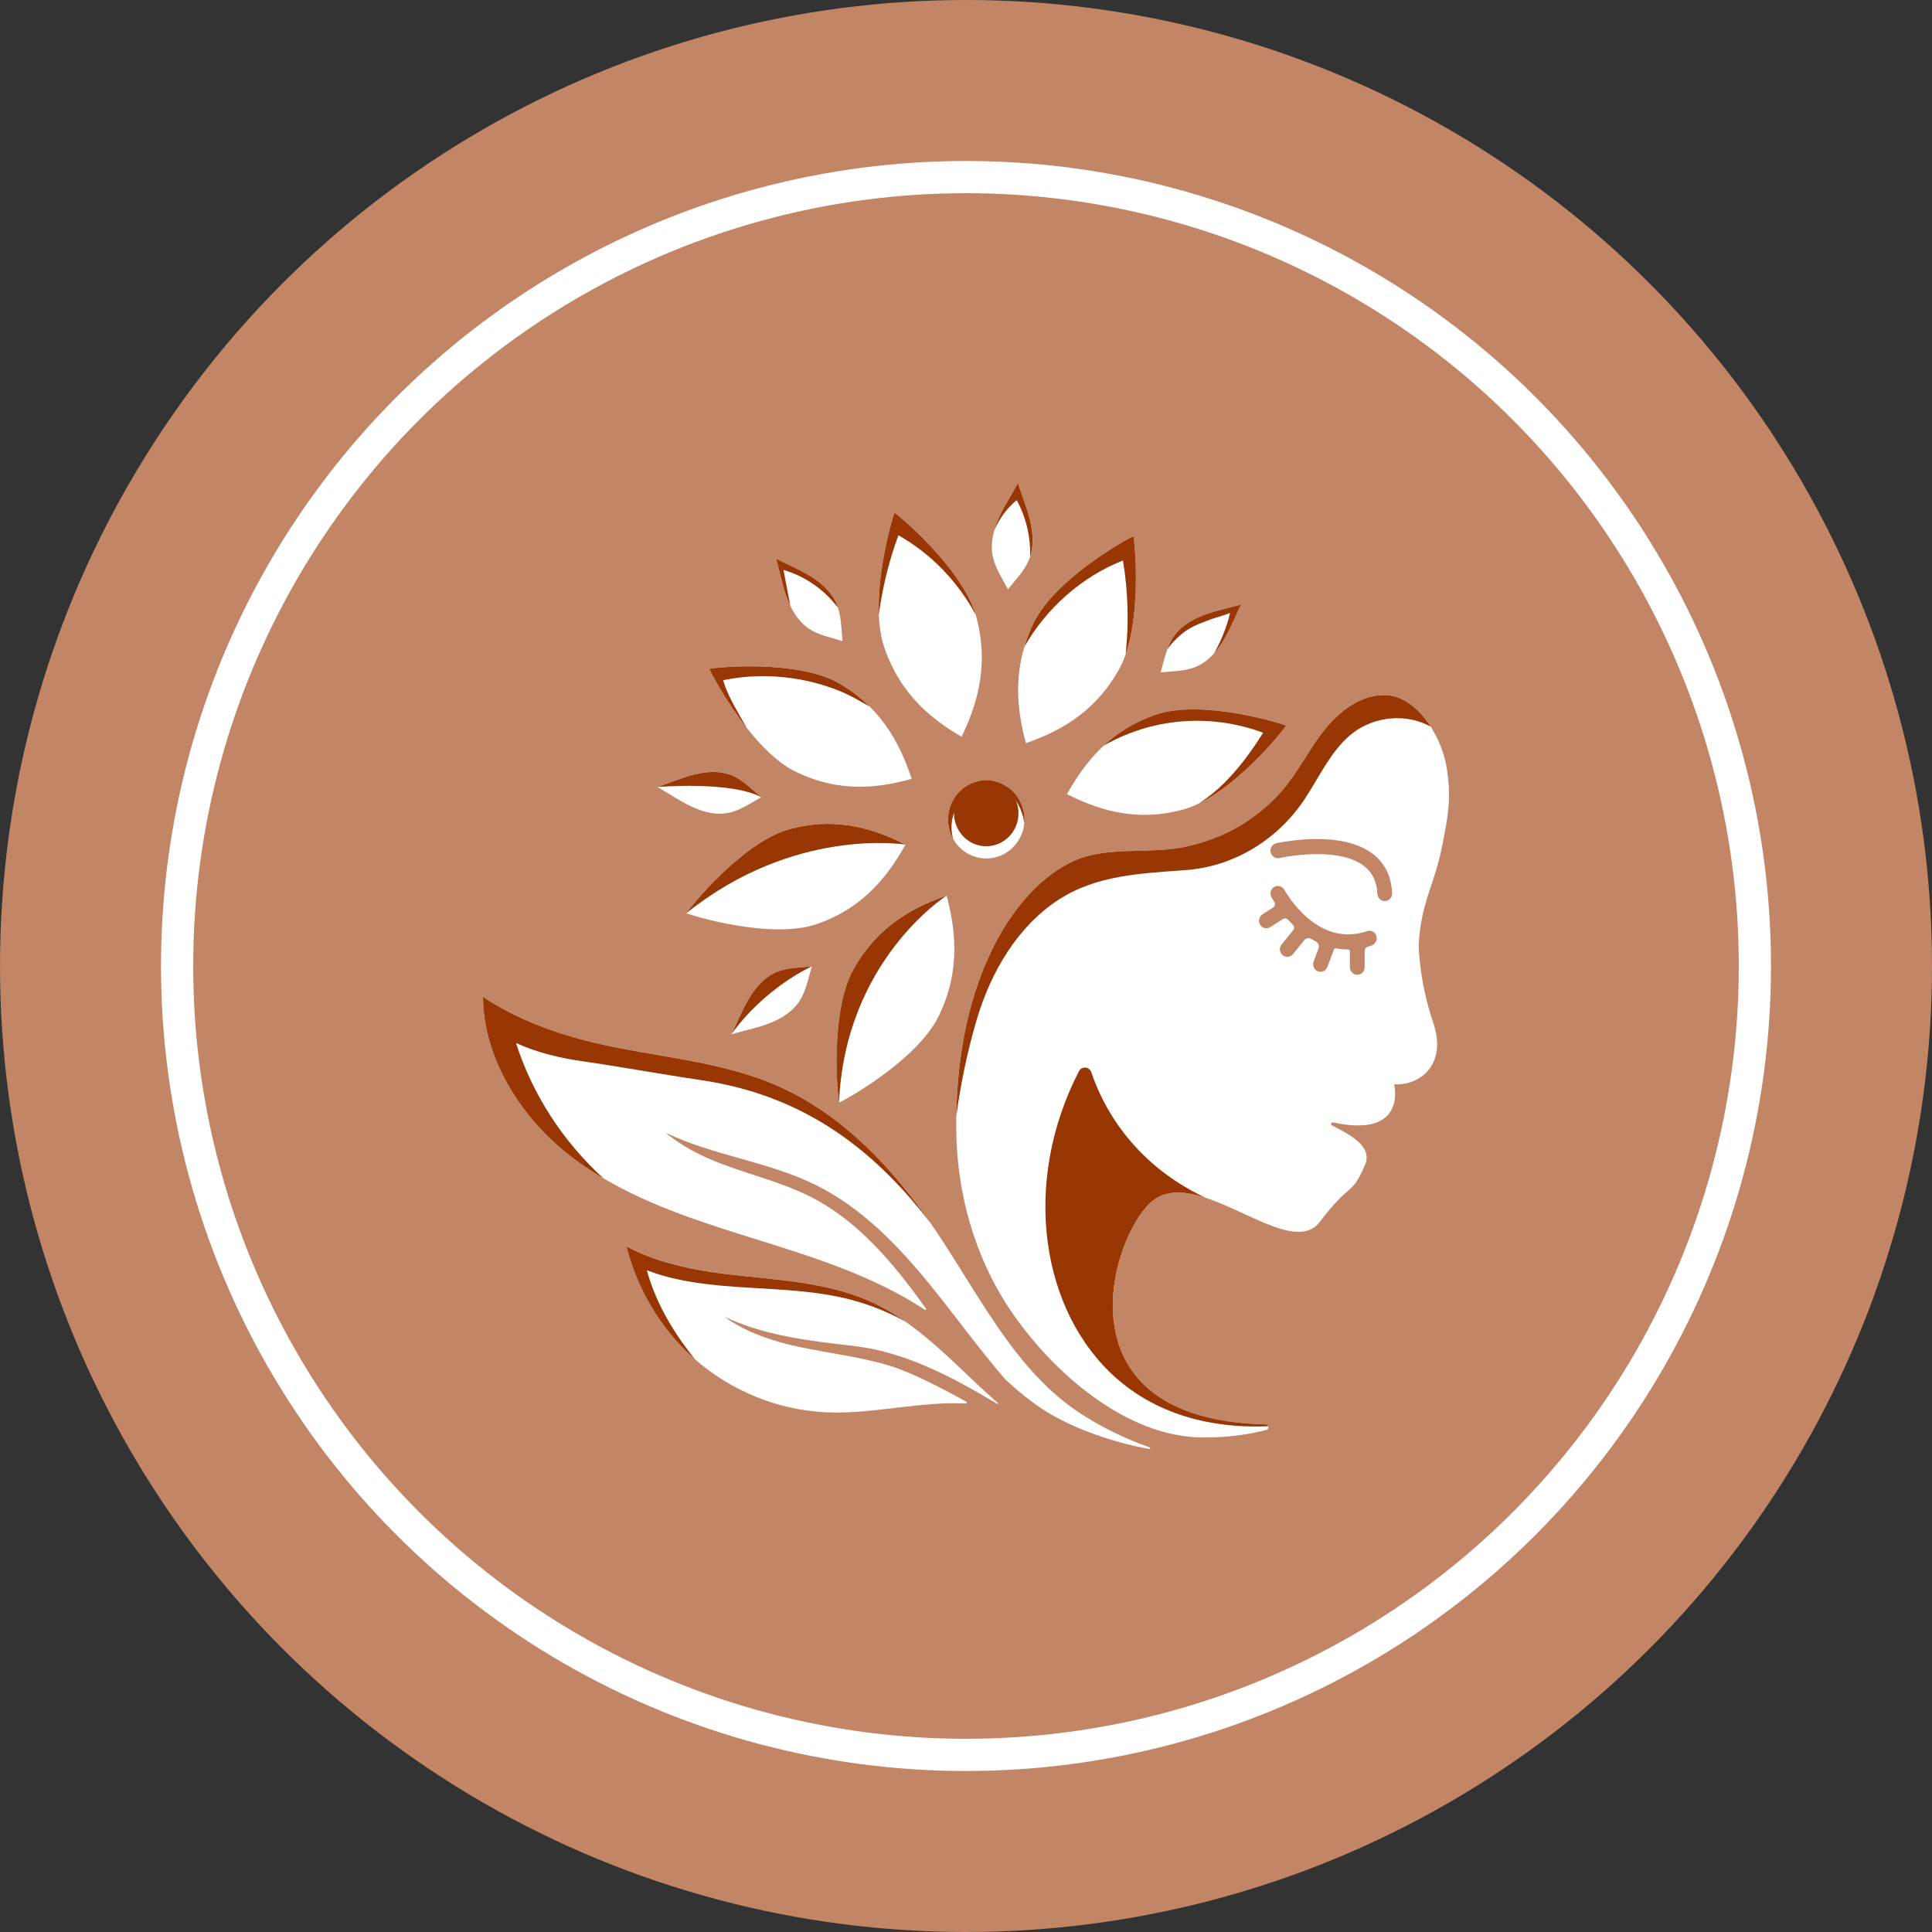 <svg width="60" height="60" viewBox="0 0 60 60" fill="none" xmlns="http://www.w3.org/2000/svg">
<rect x="0" y="0" width="60" height="60" fill="#333333" stroke="none"/>
<circle cx="30" cy="30" r="30" fill="#C28565"/>
<circle cx="30" cy="30" r="24.5" stroke="white"/>
<path d="M44.918 23.788C44.849 23.392 44.678 22.95 44.432 22.567V22.567C44.101 22.051 43.637 21.642 43.109 21.595C42.299 21.522 41.564 22.099 41.065 22.756C40.94 22.921 40.823 23.093 40.709 23.267C40.37 23.787 40.059 24.329 39.625 24.767C38.83 25.57 37.898 26.068 36.803 26.3C35.708 26.532 34.438 26.276 33.406 26.713C32.373 27.15 31.526 28.156 30.983 29.156C30.071 30.838 29.729 32.79 29.698 34.657V34.658C29.696 34.789 29.695 34.919 29.697 35.049C29.709 37.032 30.263 39.023 31.359 40.659C32.682 42.636 34.988 44.623 37.331 44.642C38.071 44.648 38.732 44.562 39.328 44.407C39.383 44.392 39.4 44.339 39.386 44.295C39.377 44.263 39.349 44.237 39.308 44.236C32.853 44.094 34.437 38.584 35.708 37.367C36.161 36.934 36.775 36.98 37.431 37.194C37.716 37.288 38.009 37.412 38.299 37.544L38.3 37.544C38.64 37.698 38.978 37.861 39.297 37.991C40.008 38.283 40.629 38.418 40.986 37.949C41.973 36.649 41.958 37.184 42.392 36.175C42.636 35.606 41.942 35.246 41.367 34.951C41.317 34.925 41.344 34.847 41.399 34.859C43.723 35.362 43.296 33.675 43.296 33.675C44.103 33.721 44.956 33.056 44.507 31.748C44.059 30.441 44.059 29.317 44.059 29.317C44.152 27.93 44.528 27.582 44.799 26.22C44.983 25.295 45.08 24.718 44.918 23.788ZM42.588 29.367C42.553 29.378 42.518 29.388 42.484 29.398C42.424 29.415 42.381 29.471 42.381 29.535V30.038C42.381 30.172 42.27 30.281 42.136 30.272C42.015 30.264 41.922 30.155 41.922 30.03V29.543C41.922 29.512 41.898 29.487 41.867 29.487C41.739 29.487 41.613 29.475 41.487 29.452C41.461 29.448 41.436 29.462 41.426 29.487L41.223 30.031C41.188 30.124 41.101 30.181 41.009 30.181C40.978 30.181 40.947 30.175 40.917 30.162C40.804 30.111 40.754 29.974 40.798 29.855L40.947 29.457C40.978 29.373 40.943 29.278 40.864 29.238C40.816 29.213 40.769 29.188 40.722 29.16C40.65 29.117 40.557 29.134 40.504 29.2L40.154 29.632C40.109 29.688 40.044 29.717 39.977 29.717C39.926 29.717 39.874 29.7 39.831 29.663C39.734 29.581 39.72 29.433 39.801 29.333L40.162 28.887C40.202 28.837 40.198 28.764 40.152 28.72C40.097 28.666 40.045 28.613 39.996 28.559C39.957 28.517 39.895 28.509 39.846 28.54L39.448 28.793C39.411 28.816 39.369 28.828 39.328 28.828C39.249 28.828 39.172 28.787 39.129 28.711C39.066 28.601 39.108 28.458 39.214 28.39L39.538 28.183C39.595 28.147 39.612 28.07 39.575 28.012C39.519 27.925 39.489 27.868 39.485 27.861C39.424 27.748 39.465 27.605 39.576 27.543C39.687 27.481 39.826 27.523 39.888 27.636C39.892 27.643 40.147 28.111 40.599 28.499C40.845 28.71 41.098 28.856 41.357 28.938C41.366 28.941 41.375 28.943 41.384 28.947L41.384 28.947C41.731 29.051 42.089 29.042 42.456 28.918C42.58 28.876 42.715 28.948 42.749 29.08C42.78 29.202 42.705 29.327 42.588 29.367ZM43.014 27.983C43.011 27.983 43.007 27.983 43.004 27.983C42.882 27.983 42.781 27.885 42.775 27.759C42.759 27.384 42.626 27.103 42.368 26.901C41.538 26.249 39.752 26.643 39.734 26.647C39.611 26.675 39.488 26.596 39.461 26.469C39.434 26.342 39.511 26.217 39.635 26.189C39.717 26.171 41.647 25.744 42.647 26.528C43.013 26.816 43.211 27.223 43.233 27.738C43.239 27.868 43.141 27.978 43.014 27.983Z" fill="white"/>
<path d="M39.386 44.294C38.08 44.351 36.202 44.143 34.684 42.815C32.331 40.755 31.705 36.757 33.508 33.269C33.594 33.103 33.832 33.123 33.891 33.3C34.226 34.294 35.129 36.108 37.431 37.194C36.775 36.98 36.161 36.934 35.708 37.367C34.437 38.583 32.853 44.093 39.308 44.236C39.349 44.236 39.377 44.263 39.386 44.294Z" fill="#983604"/>
<path d="M35.691 44.999C34.5 44.786 33.304 44.338 32.506 43.845C32.044 43.559 31.625 43.211 31.223 42.84C30.401 41.894 29.669 40.865 28.877 39.892C27.878 38.666 26.749 37.503 25.345 36.806C23.867 36.072 22.149 35.889 20.678 35.18C21.186 35.61 21.808 35.918 22.433 36.154C23.374 36.509 24.363 36.741 25.256 37.209C26.553 37.89 27.565 39.025 28.447 40.213C28.552 40.355 28.656 40.498 28.759 40.641C28.776 40.665 28.749 40.695 28.725 40.679C27.175 39.655 25.364 39.074 23.588 38.52C21.928 38.003 20.236 37.476 18.743 36.595C18.39 36.386 18.048 36.158 17.72 35.905C16.19 34.725 15.014 32.882 15.001 30.955C16.025 31.65 17.296 32.105 18.414 32.373C20.395 32.848 22.49 32.936 24.338 33.807C26.213 34.691 27.703 36.26 28.903 37.99C29.018 38.155 29.129 38.321 29.238 38.488C29.717 39.221 30.163 39.967 30.628 40.678C30.628 40.679 30.629 40.681 30.63 40.681V40.682C31.455 41.947 32.338 43.105 33.564 43.903C34.01 44.192 34.541 44.48 35.128 44.728C35.315 44.806 35.508 44.881 35.704 44.95C35.732 44.961 35.721 45.005 35.691 44.999Z" fill="white"/>
<path d="M30.975 43.602C29.568 42.756 28.098 41.986 26.543 41.804C25.162 41.644 23.749 41.489 22.501 40.892C23.158 41.38 24.049 41.669 24.814 41.829C25.739 42.023 26.698 42.136 27.604 42.406C28.239 42.595 29.134 43.044 30.014 43.534C30.04 43.548 30.029 43.589 29.999 43.587C29.646 43.571 29.291 43.58 28.941 43.606C27.832 43.688 26.727 43.915 25.616 43.858C24.146 43.784 22.706 43.195 21.587 42.217C21.526 42.163 21.465 42.108 21.406 42.053C20.459 41.16 19.777 39.981 19.456 38.707C19.582 38.775 19.712 38.839 19.845 38.897C20.666 39.261 21.586 39.447 22.478 39.557C24.052 39.753 25.688 39.788 27.129 40.465C27.474 40.627 27.798 40.821 28.11 41.038C28.914 41.599 29.627 42.309 30.347 42.987C30.558 43.186 30.773 43.384 30.993 43.575C31.007 43.589 30.992 43.612 30.975 43.602Z" fill="white"/>
<path d="M31.81 25.569C31.764 26.04 31.447 26.46 30.976 26.608C30.438 26.776 29.872 26.534 29.602 26.055C29.557 25.977 29.521 25.892 29.494 25.802C29.302 25.161 29.655 24.482 30.282 24.286C30.909 24.09 31.573 24.451 31.764 25.092C31.812 25.251 31.825 25.413 31.81 25.569Z" fill="white"/>
<path d="M34.959 20.315C34.9 20.487 34.83 20.648 34.748 20.795C33.958 22.207 32.78 22.758 31.86 23.079C31.649 22.283 31.467 21.249 31.812 20.087C31.883 19.848 31.976 19.603 32.096 19.353C32.768 17.958 35.064 16.701 35.2 16.653C35.233 16.78 35.448 18.899 34.959 20.315Z" fill="white"/>
<path d="M31.992 17.288C31.982 17.316 31.972 17.346 31.961 17.374C31.819 17.727 31.539 18.004 31.302 18.302C31.125 17.963 30.901 17.637 30.828 17.262C30.777 17 30.804 16.735 30.876 16.477C30.946 16.226 31.058 15.982 31.183 15.754C31.289 15.562 31.403 15.373 31.512 15.182C31.547 15.122 31.581 15.061 31.613 15C31.596 15.176 31.579 15.357 31.562 15.544C31.53 15.891 31.495 16.255 31.46 16.631C31.449 16.746 31.438 16.863 31.427 16.981C31.438 16.863 31.449 16.746 31.46 16.631C31.495 16.255 31.529 15.89 31.562 15.544C31.579 15.357 31.596 15.176 31.613 15C31.633 15.066 31.655 15.133 31.677 15.199C31.748 15.408 31.826 15.615 31.893 15.824C32.046 16.297 32.144 16.82 31.992 17.288Z" fill="white"/>
<path d="M39.941 22.535C39.877 22.649 38.559 24.308 37.232 24.953C37.073 25.03 36.914 25.092 36.758 25.136C35.223 25.564 34.01 25.102 33.137 24.663C33.406 24.183 33.759 23.636 34.278 23.156C34.692 22.773 35.212 22.432 35.88 22.2C37.32 21.699 39.812 22.471 39.941 22.535Z" fill="white"/>
<path d="M38.349 18.828C38.141 18.884 37.929 18.934 37.722 18.994C37.225 19.137 36.715 19.365 36.428 19.804C36.354 19.917 36.298 20.04 36.251 20.168L36.251 20.169C36.167 20.399 36.114 20.646 36.044 20.882C36.418 20.843 36.807 20.851 37.152 20.703C37.367 20.61 37.55 20.464 37.706 20.287C37.896 20.073 38.048 19.816 38.175 19.558C38.272 19.362 38.361 19.159 38.455 18.96C38.485 18.897 38.515 18.834 38.546 18.773C38.481 18.792 38.416 18.81 38.349 18.828ZM38.193 19.07C38.253 19.019 38.313 18.968 38.372 18.919C38.313 18.969 38.254 19.019 38.193 19.07Z" fill="white"/>
<path d="M29.161 31.54C28.489 32.936 26.193 34.192 26.058 34.24C26.021 34.098 25.755 31.449 26.51 30.099C27.3 28.687 28.477 28.136 29.397 27.816L29.398 27.815C29.652 28.775 29.864 30.081 29.161 31.54Z" fill="white"/>
<path d="M23.642 24.759C23.311 24.94 22.993 25.169 22.626 25.243C22.12 25.346 21.602 25.139 21.152 24.88C20.963 24.773 20.779 24.655 20.593 24.543C20.534 24.508 20.474 24.474 20.415 24.441C20.48 24.42 20.544 24.397 20.609 24.374C20.813 24.302 21.016 24.222 21.22 24.153C21.71 23.988 22.257 23.885 22.735 24.085C23.08 24.23 23.351 24.516 23.641 24.758C23.642 24.759 23.642 24.759 23.642 24.759Z" fill="white"/>
<path d="M28.12 26.231C27.638 27.094 26.884 28.171 25.378 28.694C23.938 29.195 21.446 28.423 21.317 28.359C21.389 28.232 23.033 26.166 24.5 25.757C26.035 25.33 27.248 25.791 28.12 26.231L28.12 26.231Z" fill="white"/>
<path d="M24.106 30.192C23.629 30.396 23.314 30.864 23.081 31.336C22.985 31.533 22.896 31.736 22.802 31.934C22.772 31.997 22.742 32.06 22.71 32.121C22.776 32.102 22.842 32.083 22.908 32.066C23.116 32.01 23.328 31.959 23.535 31.9C24.032 31.756 24.542 31.529 24.828 31.09C25.036 30.772 25.103 30.38 25.212 30.012V30.012C24.839 30.052 24.45 30.044 24.106 30.192ZM22.943 31.926C23.022 31.86 23.102 31.793 23.183 31.724C23.102 31.793 23.021 31.86 22.943 31.926Z" fill="white"/>
<path d="M28.313 24.187C27.375 24.448 26.098 24.665 24.671 23.945C24.138 23.677 23.626 23.155 23.197 22.611V22.61C22.527 21.761 22.06 20.856 22.031 20.771C22.17 20.733 24.761 20.462 26.081 21.234C26.444 21.446 26.749 21.686 27.006 21.941C27.728 22.657 28.082 23.493 28.313 24.187Z" fill="white"/>
<path d="M26.026 18.878C26.015 18.844 26.003 18.81 25.989 18.776C25.79 18.289 25.332 17.966 24.87 17.729C24.678 17.63 24.48 17.539 24.285 17.443C24.224 17.413 24.163 17.381 24.102 17.35C24.121 17.417 24.14 17.484 24.157 17.552C24.212 17.765 24.261 17.982 24.32 18.194C24.377 18.403 24.449 18.616 24.544 18.813C24.678 19.094 24.859 19.345 25.111 19.517C25.422 19.729 25.806 19.797 26.165 19.91V19.909C26.13 19.563 26.132 19.204 26.026 18.878Z" fill="white"/>
<path d="M29.862 22.882C29.018 22.387 27.965 21.617 27.453 20.077C27.355 19.78 27.307 19.44 27.294 19.085C27.24 17.675 27.732 16.028 27.782 15.923C27.903 15.995 29.843 17.61 30.298 19.085C30.307 19.116 30.317 19.148 30.325 19.178C30.743 20.748 30.291 21.989 29.862 22.882Z" fill="white"/>
<path d="M28.902 37.991C26.733 35.146 24.363 33.92 21.721 33.536C20.767 33.398 19.089 33.1 18.133 32.965C17.411 32.863 16.686 32.695 16.024 32.39C16.541 34.005 17.499 35.467 18.742 36.595C18.389 36.387 18.047 36.159 17.719 35.905C16.189 34.725 15.013 32.882 15 30.955C16.024 31.651 17.295 32.105 18.413 32.373C20.394 32.848 22.489 32.937 24.337 33.808C26.212 34.691 27.702 36.26 28.902 37.991Z" fill="#983604"/>
<path d="M30.629 40.683C30.628 40.682 30.627 40.681 30.626 40.68C30.627 40.681 30.627 40.682 30.629 40.683V40.683Z" fill="#983604"/>
<path d="M26.413 40.361C24.343 39.823 22.082 40.209 20.089 39.449C20.343 40.387 20.835 41.247 21.425 42.013C21.477 42.081 21.532 42.15 21.586 42.218C21.525 42.164 21.465 42.109 21.405 42.053C20.459 41.161 19.776 39.982 19.455 38.708C19.582 38.776 19.712 38.84 19.845 38.898C20.665 39.261 21.586 39.448 22.478 39.558C24.052 39.753 25.688 39.789 27.128 40.465C27.473 40.627 27.798 40.822 28.109 41.038C27.574 40.743 27.003 40.514 26.413 40.361Z" fill="#983604"/>
<path d="M44.432 22.567C44.372 22.534 44.31 22.504 44.246 22.476C43.475 22.145 42.526 22.301 41.894 22.861C41.307 23.382 40.968 24.128 40.536 24.789C39.708 26.057 38.34 26.908 36.837 27.02C35.443 27.125 34.063 27.172 32.882 27.937C31.6 28.769 30.768 30.189 30.33 31.676C30.05 32.622 29.838 33.641 29.698 34.657C29.729 32.79 30.071 30.837 30.984 29.155C31.526 28.155 32.373 27.15 33.406 26.712C34.438 26.275 35.708 26.532 36.803 26.299C37.898 26.067 38.83 25.57 39.625 24.766C40.059 24.328 40.37 23.787 40.709 23.266C40.823 23.092 40.939 22.92 41.065 22.755C41.564 22.098 42.299 21.521 43.109 21.594C43.637 21.643 44.101 22.052 44.432 22.567Z" fill="#983604"/>
<path d="M29.397 27.816C29.348 27.847 26.243 29.848 26.057 34.24C26.02 34.098 25.755 31.449 26.509 30.099C27.3 28.687 28.477 28.136 29.397 27.816Z" fill="#983604"/>
<path d="M25.213 30.012C25.213 30.012 23.783 30.639 22.711 32.122C22.743 32.06 22.773 31.998 22.803 31.935C22.897 31.736 22.985 31.533 23.082 31.337C23.314 30.865 23.63 30.397 24.106 30.192C24.45 30.044 24.839 30.052 25.213 30.012Z" fill="#983604"/>
<path d="M28.12 26.231C28.057 26.221 24.649 25.683 21.317 28.359C21.389 28.232 23.033 26.166 24.501 25.757C26.035 25.33 27.248 25.792 28.12 26.231Z" fill="#983604"/>
<path d="M23.642 24.759C22.704 24.248 20.415 24.441 20.415 24.441C20.48 24.42 20.544 24.398 20.609 24.375C20.813 24.302 21.016 24.223 21.22 24.154C21.71 23.988 22.257 23.885 22.735 24.085C23.08 24.23 23.351 24.516 23.642 24.759Z" fill="#983604"/>
<path d="M30.298 19.086C29.745 18.058 28.906 17.191 27.901 16.624C27.609 17.417 27.405 18.245 27.293 19.085C27.239 17.675 27.731 16.028 27.781 15.923C27.904 15.995 29.843 17.61 30.298 19.086Z" fill="#983604"/>
<path d="M34.959 20.315C35.062 19.348 35.034 18.366 34.874 17.406C33.598 17.911 32.503 18.879 31.812 20.087C31.883 19.847 31.977 19.603 32.097 19.353C32.769 17.957 35.065 16.701 35.201 16.653C35.233 16.78 35.448 18.899 34.959 20.315Z" fill="#983604"/>
<path d="M39.941 22.535C39.877 22.649 38.559 24.308 37.232 24.953C37.548 24.748 37.84 24.502 38.104 24.23C38.535 23.788 38.896 23.282 39.228 22.756C38.157 22.355 36.973 22.276 35.861 22.534C35.308 22.662 34.773 22.873 34.278 23.155C34.692 22.773 35.212 22.431 35.88 22.199C37.32 21.699 39.812 22.471 39.941 22.535Z" fill="#983604"/>
<path d="M27.006 21.941C26.697 21.767 26.398 21.588 26.064 21.454C25.27 21.137 24.414 20.982 23.563 21C23.192 21.008 22.822 21.049 22.458 21.124C22.579 21.556 22.837 21.985 23.05 22.362C23.098 22.446 23.146 22.528 23.196 22.61C22.527 21.761 22.059 20.856 22.031 20.771C22.17 20.733 24.76 20.462 26.081 21.234C26.443 21.447 26.748 21.686 27.006 21.941Z" fill="#983604"/>
<path d="M24.402 17.721C24.379 17.714 24.355 17.707 24.332 17.7C24.399 18.054 24.467 18.408 24.534 18.762C24.537 18.779 24.54 18.795 24.543 18.811C24.449 18.614 24.377 18.402 24.319 18.193C24.261 17.98 24.212 17.764 24.157 17.55C24.14 17.483 24.121 17.415 24.102 17.349C24.162 17.38 24.223 17.411 24.285 17.442C24.479 17.538 24.678 17.628 24.87 17.727C25.331 17.965 25.789 18.288 25.989 18.774C26.003 18.808 26.015 18.843 26.026 18.877C25.619 18.334 25.043 17.923 24.402 17.721Z" fill="#983604"/>
<path d="M31.894 15.825C31.827 15.615 31.749 15.408 31.677 15.199C31.655 15.134 31.633 15.067 31.613 15.001L31.613 15.002V15.001C31.581 15.062 31.547 15.123 31.512 15.183C31.404 15.374 31.289 15.562 31.183 15.754C31.059 15.982 30.946 16.227 30.876 16.478C31.027 16.117 31.263 15.792 31.561 15.544C31.566 15.54 31.57 15.537 31.575 15.533C31.866 16.065 32.011 16.679 31.991 17.288C32.144 16.82 32.046 16.297 31.894 15.825Z" fill="#983604"/>
<path d="M38.547 18.772C38.516 18.833 38.485 18.896 38.455 18.959C38.361 19.158 38.273 19.36 38.176 19.557C38.049 19.815 37.897 20.072 37.707 20.285C37.923 19.906 38.087 19.495 38.193 19.07V19.07C38.196 19.058 38.198 19.046 38.202 19.034C38.199 19.046 37.886 19.147 37.854 19.155C37.745 19.18 37.555 19.253 37.45 19.292C37.07 19.433 36.821 19.553 36.531 19.84C36.457 19.912 36.388 19.989 36.322 20.069C36.302 20.094 36.278 20.138 36.252 20.166C36.298 20.039 36.355 19.915 36.428 19.802C36.716 19.363 37.225 19.136 37.722 18.992C37.929 18.932 38.141 18.883 38.35 18.826C38.416 18.81 38.481 18.792 38.547 18.772Z" fill="#983604"/>
<path d="M31.81 25.568C31.796 25.511 31.792 25.439 31.78 25.394C31.757 25.308 31.73 25.223 31.696 25.14C31.62 24.954 31.508 24.779 31.349 24.66C31.198 24.544 31.009 24.484 30.821 24.472C30.354 24.442 29.882 24.718 29.672 25.146C29.535 25.425 29.515 25.757 29.602 26.056C29.557 25.978 29.521 25.893 29.494 25.802C29.303 25.161 29.655 24.483 30.282 24.287C30.909 24.091 31.573 24.451 31.764 25.093C31.812 25.251 31.826 25.412 31.81 25.568Z" fill="#983604"/>
<path d="M30.628 26.281C31.181 26.281 31.63 25.822 31.63 25.256C31.63 24.691 31.181 24.232 30.628 24.232C30.076 24.232 29.627 24.691 29.627 25.256C29.627 25.822 30.076 26.281 30.628 26.281Z" fill="#983604"/>
</svg>
